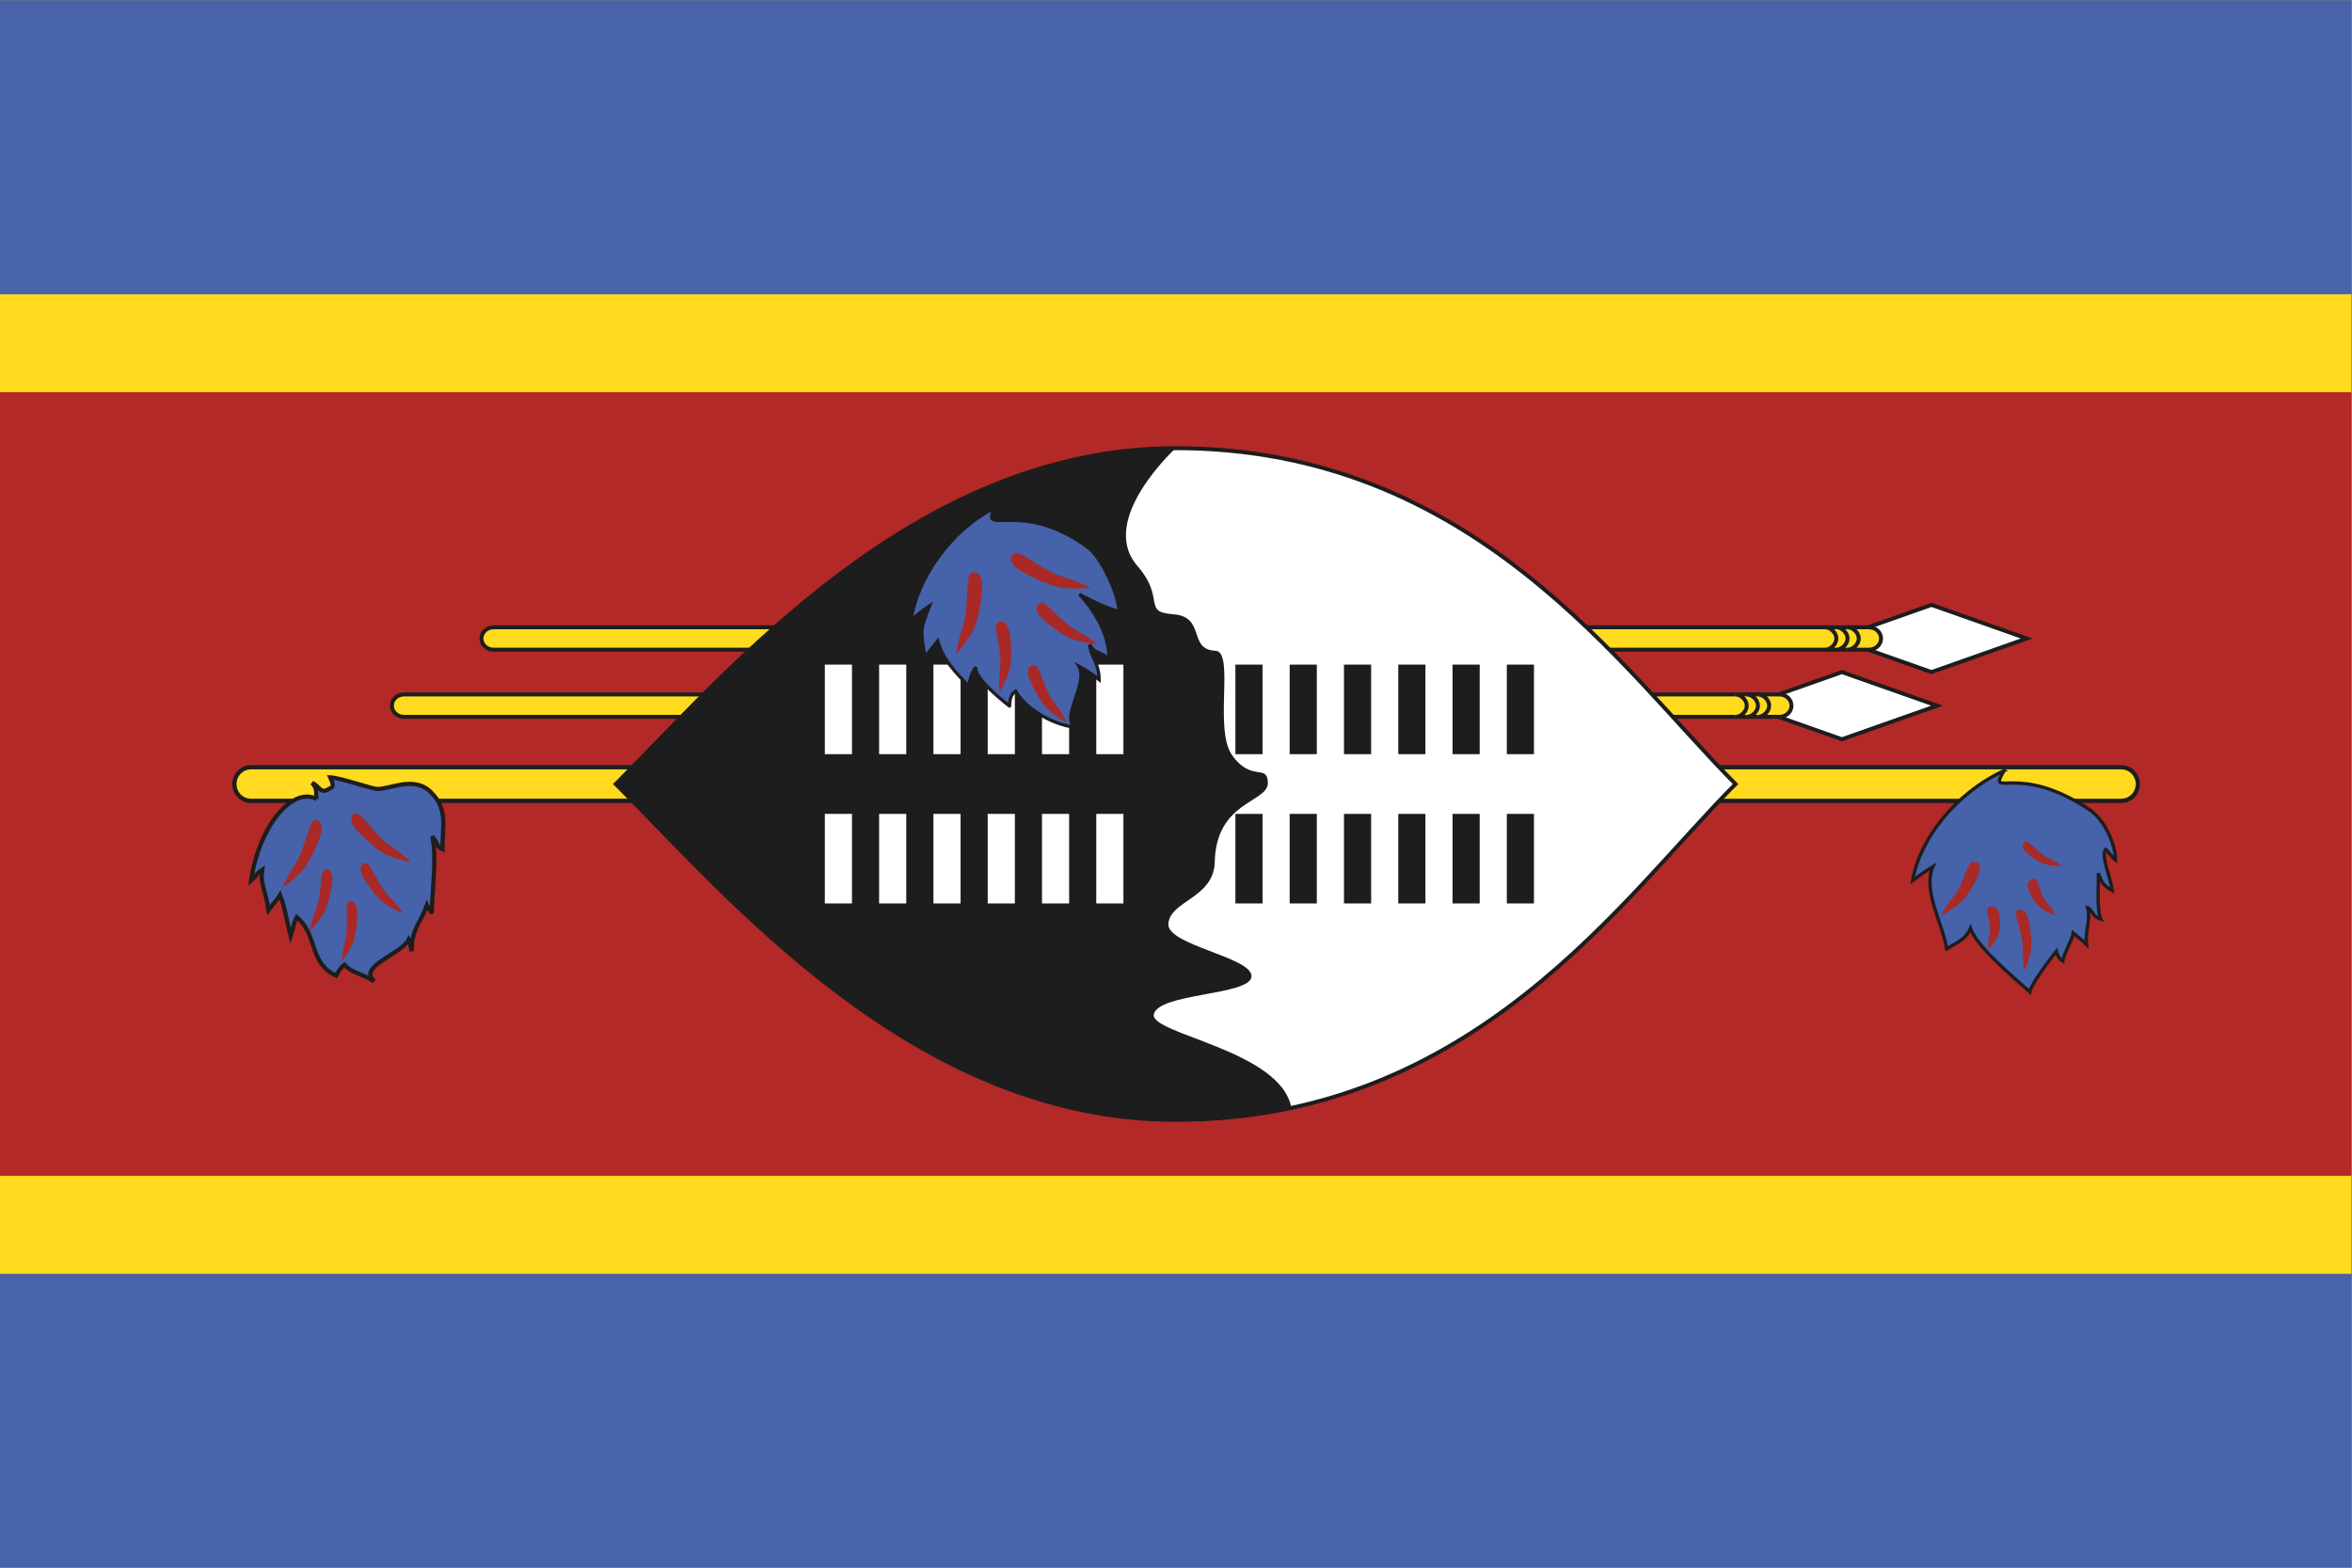 <?xml version="1.0" encoding="UTF-8" standalone="no"?>
<svg
   xmlns:dc="http://purl.org/dc/elements/1.1/"
   xmlns:cc="http://creativecommons.org/ns#"
   xmlns:rdf="http://www.w3.org/1999/02/22-rdf-syntax-ns#"
   xmlns:svg="http://www.w3.org/2000/svg"
   xmlns="http://www.w3.org/2000/svg"
   viewBox="0 0 800 533.333"
   height="533.333"
   width="800"
   xml:space="preserve"
   version="1.1"
   id="svg2"><rect x="0" y="0" width="800" height="533.333" fill="#808080" stroke="none"/><defs
     id="defs6"><clipPath
       id="clipPath22"
       clipPathUnits="userSpaceOnUse"><path
         id="path24"
         d="M 0,400 600,400 600,0 0,0 0,400 Z" /></clipPath></defs><g
     transform="matrix(1.333,0,0,-1.333,0,533.333)"
     id="g10"><path
       id="path12"
       style="fill:#4863aa;fill-opacity:1;fill-rule:nonzero;stroke:none"
       d="M 0,0 600,0 600,400 0,400 0,0 Z" /><path
       id="path14"
       style="fill:#ffda1e;fill-opacity:1;fill-rule:nonzero;stroke:none"
       d="m 0,75 600,0 0,250 L 0,325 0,75 Z" /><path
       id="path16"
       style="fill:#b22927;fill-opacity:1;fill-rule:nonzero;stroke:none"
       d="m 0,100 600,0 0,200 -600,0 0,-200 z" /><g
       id="g18"><g
         clip-path="url(#clipPath22)"
         id="g20"><g
           transform="translate(64.036,204.28)"
           id="g26"><path
             id="path28"
             style="fill:#ffda1e;fill-opacity:1;fill-rule:nonzero;stroke:none"
             d="m 0,0 477.252,0 c 2.333,0 4.224,-1.918 4.224,-4.285 0,-2.367 -1.891,-4.286 -4.224,-4.286 L 0,-8.571 c -2.333,0 -4.224,1.919 -4.224,4.286 C -4.224,-1.918 -2.333,0 0,0" /></g><g
           transform="translate(64.036,204.28)"
           id="g30"><path
             id="path32"
             style="fill:none;stroke:#1d1d1d;stroke-width:1.08;stroke-linecap:butt;stroke-linejoin:miter;stroke-miterlimit:4;stroke-dasharray:none;stroke-opacity:1"
             d="m 0,0 477.252,0 c 2.333,0 4.224,-1.918 4.224,-4.285 0,-2.367 -1.891,-4.286 -4.224,-4.286 L 0,-8.571 c -2.333,0 -4.224,1.919 -4.224,4.286 C -4.224,-1.918 -2.333,0 0,0 Z" /></g><g
           transform="translate(492.85,245.72)"
           id="g34"><path
             id="path36"
             style="fill:#ffffff;fill-opacity:1;fill-rule:nonzero;stroke:none"
             d="M 0,0 -24.284,-8.572 0,-17.143 24.285,-8.572 0,0 Z" /></g><g
           transform="translate(492.85,245.72)"
           id="g38"><path
             id="path40"
             style="fill:none;stroke:#1d1d1d;stroke-width:1.008;stroke-linecap:butt;stroke-linejoin:miter;stroke-miterlimit:4;stroke-dasharray:none;stroke-opacity:1"
             d="M 0,0 -24.284,-8.572 0,-17.143 24.285,-8.572 0,0 Z" /></g><g
           transform="translate(125.956,240)"
           id="g42"><path
             id="path44"
             style="fill:#ffda1e;fill-opacity:1;fill-rule:nonzero;stroke:none"
             d="m 0,0 350.919,0 c 1.715,0 3.106,-1.279 3.106,-2.857 0,-1.578 -1.391,-2.857 -3.106,-2.857 L 0,-5.714 c -1.715,0 -3.105,1.279 -3.105,2.857 C -3.105,-1.279 -1.715,0 0,0" /></g><g
           transform="translate(125.956,240)"
           id="g46"><path
             id="path48"
             style="fill:none;stroke:#1d1d1d;stroke-width:1.008;stroke-linecap:butt;stroke-linejoin:miter;stroke-miterlimit:4;stroke-dasharray:none;stroke-opacity:1"
             d="m 0,0 350.919,0 c 1.715,0 3.106,-1.279 3.106,-2.857 0,-1.578 -1.391,-2.857 -3.106,-2.857 L 0,-5.714 c -1.715,0 -3.105,1.279 -3.105,2.857 C -3.105,-1.279 -1.715,0 0,0 Z" /></g><g
           transform="translate(471.44,234.29)"
           id="g50"><path
             id="path52"
             style="fill:#ffda1e;fill-opacity:1;fill-rule:nonzero;stroke:#1d1d1d;stroke-width:1.008;stroke-linecap:butt;stroke-linejoin:miter;stroke-miterlimit:4;stroke-dasharray:none;stroke-opacity:1"
             d="M 0,0 C 1.427,0 2.858,1.429 2.858,2.857 2.858,4.286 1.427,5.714 0,5.714" /></g><g
           transform="translate(468.58,234.29)"
           id="g54"><path
             id="path56"
             style="fill:#ffda1e;fill-opacity:1;fill-rule:nonzero;stroke:#1d1d1d;stroke-width:1.008;stroke-linecap:butt;stroke-linejoin:miter;stroke-miterlimit:4;stroke-dasharray:none;stroke-opacity:1"
             d="M 0,0 C 1.427,0 2.858,1.429 2.858,2.857 2.858,4.286 1.427,5.714 0,5.714" /></g><g
           transform="translate(465.72,234.29)"
           id="g58"><path
             id="path60"
             style="fill:#ffda1e;fill-opacity:1;fill-rule:nonzero;stroke:#1d1d1d;stroke-width:1.008;stroke-linecap:butt;stroke-linejoin:miter;stroke-miterlimit:4;stroke-dasharray:none;stroke-opacity:1"
             d="M 0,0 C 1.428,0 2.858,1.429 2.858,2.857 2.858,4.286 1.428,5.714 0,5.714" /></g><g
           transform="translate(469.99,228.57)"
           id="g62"><path
             id="path64"
             style="fill:#ffffff;fill-opacity:1;fill-rule:nonzero;stroke:none"
             d="M 0,0 -24.285,-8.571 0,-17.143 24.285,-8.571 0,0 Z" /></g><g
           transform="translate(469.99,228.57)"
           id="g66"><path
             id="path68"
             style="fill:none;stroke:#1d1d1d;stroke-width:1.008;stroke-linecap:butt;stroke-linejoin:miter;stroke-miterlimit:4;stroke-dasharray:none;stroke-opacity:1"
             d="M 0,0 -24.285,-8.571 0,-17.143 24.285,-8.571 0,0 Z" /></g><g
           transform="translate(103.103,222.86)"
           id="g70"><path
             id="path72"
             style="fill:#ffda1e;fill-opacity:1;fill-rule:nonzero;stroke:none"
             d="m 0,0 350.919,0 c 1.715,0 3.105,-1.279 3.105,-2.857 0,-1.578 -1.39,-2.857 -3.105,-2.857 L 0,-5.714 c -1.715,0 -3.105,1.279 -3.105,2.857 C -3.105,-1.279 -1.715,0 0,0" /></g><g
           transform="translate(103.103,222.86)"
           id="g74"><path
             id="path76"
             style="fill:none;stroke:#1d1d1d;stroke-width:1.008;stroke-linecap:butt;stroke-linejoin:miter;stroke-miterlimit:4;stroke-dasharray:none;stroke-opacity:1"
             d="m 0,0 350.919,0 c 1.715,0 3.105,-1.279 3.105,-2.857 0,-1.578 -1.39,-2.857 -3.105,-2.857 L 0,-5.714 c -1.715,0 -3.105,1.279 -3.105,2.857 C -3.105,-1.279 -1.715,0 0,0 Z" /></g><g
           transform="translate(448.58,217.14)"
           id="g78"><path
             id="path80"
             style="fill:#ffda1e;fill-opacity:1;fill-rule:nonzero;stroke:#1d1d1d;stroke-width:1.008;stroke-linecap:butt;stroke-linejoin:miter;stroke-miterlimit:4;stroke-dasharray:none;stroke-opacity:1"
             d="M 0,0 C 1.427,0 2.858,1.429 2.858,2.857 2.858,4.286 1.427,5.714 0,5.714" /></g><g
           transform="translate(445.72,217.14)"
           id="g82"><path
             id="path84"
             style="fill:#ffda1e;fill-opacity:1;fill-rule:nonzero;stroke:#1d1d1d;stroke-width:1.008;stroke-linecap:butt;stroke-linejoin:miter;stroke-miterlimit:4;stroke-dasharray:none;stroke-opacity:1"
             d="M 0,0 C 1.428,0 2.858,1.429 2.858,2.857 2.858,4.286 1.428,5.714 0,5.714" /></g><g
           transform="translate(442.86,217.14)"
           id="g86"><path
             id="path88"
             style="fill:#ffda1e;fill-opacity:1;fill-rule:nonzero;stroke:#1d1d1d;stroke-width:1.008;stroke-linecap:butt;stroke-linejoin:miter;stroke-miterlimit:4;stroke-dasharray:none;stroke-opacity:1"
             d="M 0,0 C 1.427,0 2.858,1.429 2.858,2.857 2.858,4.286 1.427,5.714 0,5.714" /></g><g
           transform="translate(442.85,200)"
           id="g90"><path
             id="path92"
             style="fill:#ffffff;fill-opacity:1;fill-rule:nonzero;stroke:none"
             d="m 0,0 c -28.57,-28.568 -66.668,-85.711 -142.859,-85.711 -66.669,0 -114.281,57.143 -142.861,85.711 28.572,28.574 76.188,85.716 142.861,85.716 C -66.672,85.716 -28.58,28.574 0,0" /></g><g
           transform="translate(442.85,200)"
           id="g94"><path
             id="path96"
             style="fill:none;stroke:#1d1d1d;stroke-width:1.008;stroke-linecap:butt;stroke-linejoin:miter;stroke-miterlimit:4;stroke-dasharray:none;stroke-opacity:1"
             d="m 0,0 c -28.57,-28.568 -66.668,-85.711 -142.859,-85.711 -66.669,0 -114.281,57.143 -142.861,85.711 28.572,28.574 76.188,85.716 142.861,85.716 C -66.672,85.716 -28.58,28.574 0,0 Z" /></g><g
           transform="translate(290.02,255.9)"
           id="g98"><path
             id="path100"
             style="fill:#1d1d1d;fill-opacity:1;fill-rule:nonzero;stroke:none"
             d="m 0,0 c 7.601,-8.549 1.254,-11.996 9.3,-12.557 8.485,-0.623 3.675,-9.033 10.812,-9.326 4.989,-0.218 -0.499,-20.151 4.305,-26.729 4.893,-6.857 8.991,-2.009 9.077,-6.963 0.085,-5.124 -13.317,-4.607 -13.553,-20.39 -0.393,-9.095 -11.31,-9.678 -11.83,-15.531 -0.648,-5.505 21.507,-8.595 21.211,-13.523 -0.304,-4.913 -23.923,-4.145 -24.95,-9.746 -0.528,-5.033 32.446,-9.158 35.098,-23.714 -4.921,-1.608 -18.92,-3.124 -29.499,-3.132 -66.658,-0.049 -114.281,57.147 -142.85,85.716 28.57,28.574 76.188,85.716 142.859,85.716 0,0 -19.789,-18.082 -9.971,-29.815 L 0,0 Z" /></g><path
           id="path102"
           style="fill:#ffffff;fill-opacity:1;fill-rule:nonzero;stroke:none"
           d="m 210.47,230.48 6.926,0 0,-22.857 -6.926,0 0,22.857 z" /><path
           id="path104"
           style="fill:#ffffff;fill-opacity:1;fill-rule:nonzero;stroke:none"
           d="m 210.47,192.38 6.926,0 0,-22.856 -6.926,0 0,22.856 z" /><path
           id="path106"
           style="fill:#ffffff;fill-opacity:1;fill-rule:nonzero;stroke:none"
           d="m 224.32,230.48 6.927,0 0,-22.857 -6.927,0 0,22.857 z" /><path
           id="path108"
           style="fill:#ffffff;fill-opacity:1;fill-rule:nonzero;stroke:none"
           d="m 224.32,192.38 6.927,0 0,-22.856 -6.927,0 0,22.856 z" /><path
           id="path110"
           style="fill:#ffffff;fill-opacity:1;fill-rule:nonzero;stroke:none"
           d="m 238.18,230.48 6.926,0 0,-22.857 -6.926,0 0,22.857 z" /><path
           id="path112"
           style="fill:#ffffff;fill-opacity:1;fill-rule:nonzero;stroke:none"
           d="m 238.18,192.38 6.926,0 0,-22.856 -6.926,0 0,22.856 z" /><path
           id="path114"
           style="fill:#ffffff;fill-opacity:1;fill-rule:nonzero;stroke:none"
           d="m 252.03,230.48 6.927,0 0,-22.857 -6.927,0 0,22.857 z" /><path
           id="path116"
           style="fill:#ffffff;fill-opacity:1;fill-rule:nonzero;stroke:none"
           d="m 252.03,192.38 6.927,0 0,-22.856 -6.927,0 0,22.856 z" /><path
           id="path118"
           style="fill:#ffffff;fill-opacity:1;fill-rule:nonzero;stroke:none"
           d="m 265.88,230.48 6.927,0 0,-22.857 -6.927,0 0,22.857 z" /><path
           id="path120"
           style="fill:#ffffff;fill-opacity:1;fill-rule:nonzero;stroke:none"
           d="m 265.88,192.38 6.927,0 0,-22.856 -6.927,0 0,22.856 z" /><path
           id="path122"
           style="fill:#ffffff;fill-opacity:1;fill-rule:nonzero;stroke:none"
           d="m 279.73,230.48 6.927,0 0,-22.857 -6.927,0 0,22.857 z" /><path
           id="path124"
           style="fill:#ffffff;fill-opacity:1;fill-rule:nonzero;stroke:none"
           d="m 279.73,192.38 6.927,0 0,-22.856 -6.927,0 0,22.856 z" /><path
           id="path126"
           style="fill:#1d1d1d;fill-opacity:1;fill-rule:nonzero;stroke:none"
           d="m 315.23,230.48 6.926,0 0,-22.857 -6.926,0 0,22.857 z" /><path
           id="path128"
           style="fill:#1d1d1d;fill-opacity:1;fill-rule:nonzero;stroke:none"
           d="m 315.23,192.38 6.926,0 0,-22.856 -6.926,0 0,22.856 z" /><path
           id="path130"
           style="fill:#1d1d1d;fill-opacity:1;fill-rule:nonzero;stroke:none"
           d="m 329.08,230.48 6.926,0 0,-22.857 -6.926,0 0,22.857 z" /><path
           id="path132"
           style="fill:#1d1d1d;fill-opacity:1;fill-rule:nonzero;stroke:none"
           d="m 329.08,192.38 6.926,0 0,-22.856 -6.926,0 0,22.856 z" /><path
           id="path134"
           style="fill:#1d1d1d;fill-opacity:1;fill-rule:nonzero;stroke:none"
           d="m 342.939,230.48 6.928,0 0,-22.857 -6.928,0 0,22.857 z" /><path
           id="path136"
           style="fill:#1d1d1d;fill-opacity:1;fill-rule:nonzero;stroke:none"
           d="m 342.939,192.38 6.928,0 0,-22.856 -6.928,0 0,22.856 z" /><path
           id="path138"
           style="fill:#1d1d1d;fill-opacity:1;fill-rule:nonzero;stroke:none"
           d="m 356.79,230.48 6.927,0 0,-22.857 -6.927,0 0,22.857 z" /><path
           id="path140"
           style="fill:#1d1d1d;fill-opacity:1;fill-rule:nonzero;stroke:none"
           d="m 356.79,192.38 6.927,0 0,-22.856 -6.927,0 0,22.856 z" /><path
           id="path142"
           style="fill:#1d1d1d;fill-opacity:1;fill-rule:nonzero;stroke:none"
           d="m 370.641,230.48 6.926,0 0,-22.857 -6.926,0 0,22.857 z" /><path
           id="path144"
           style="fill:#1d1d1d;fill-opacity:1;fill-rule:nonzero;stroke:none"
           d="m 370.641,192.38 6.926,0 0,-22.856 -6.926,0 0,22.856 z" /><path
           id="path146"
           style="fill:#1d1d1d;fill-opacity:1;fill-rule:nonzero;stroke:none"
           d="m 384.49,230.48 6.926,0 0,-22.857 -6.926,0 0,22.857 z" /><path
           id="path148"
           style="fill:#1d1d1d;fill-opacity:1;fill-rule:nonzero;stroke:none"
           d="m 384.49,192.38 6.926,0 0,-22.856 -6.926,0 0,22.856 z" /><g
           transform="translate(511.35,203.4)"
           id="g150"><path
             id="path152"
             style="fill:#4662aa;fill-opacity:1;fill-rule:nonzero;stroke:none"
             d="m 0,0 c -4.327,-7.496 3.321,2.493 21.985,-10.056 3.459,-2.331 6.481,-8.488 6.481,-12.759 -0.878,0.587 -1.529,1.895 -2.497,2.743 -1.354,-1.357 1.293,-7.578 1.679,-10.517 -2.918,1.632 -2.636,2.406 -3.605,4.412 0.193,-2.425 -0.501,-9.107 0.659,-11.68 -2.3,0.656 -2.147,2.508 -3.348,2.881 0.817,-2.913 -0.711,-6.082 -0.306,-9.356 -1.344,1.331 -2.777,2.373 -3.4,2.91 -0.105,-1.56 -2.585,-5.658 -2.641,-7.131 -1.141,0.689 -1.449,1.762 -1.64,2.486 -1.417,-1.78 -6.455,-8.357 -6.777,-10.364 -3.882,3.428 -13.823,11.775 -15.117,16.206 -1.145,-2.515 -2.8,-3.363 -6.074,-5.2 -1.293,7.022 -6.129,14.915 -3.543,20.933 -1.833,-1.086 -3.342,-2.174 -5.173,-3.51 1.735,10.169 10.587,22.094 23.318,28.001 L 0,0 Z" /></g><g
           transform="translate(511.35,203.4)"
           id="g154"><path
             id="path156"
             style="fill:none;stroke:#1d1d1d;stroke-width:0.855;stroke-linecap:butt;stroke-linejoin:miter;stroke-miterlimit:4;stroke-dasharray:none;stroke-opacity:1"
             d="m 0,0 c -4.327,-7.496 3.321,2.493 21.985,-10.056 3.459,-2.331 6.481,-8.488 6.481,-12.759 -0.878,0.587 -1.529,1.895 -2.497,2.743 -1.354,-1.357 1.293,-7.578 1.679,-10.517 -2.918,1.632 -2.636,2.406 -3.605,4.412 0.193,-2.425 -0.501,-9.107 0.659,-11.68 -2.3,0.656 -2.147,2.508 -3.348,2.881 0.817,-2.913 -0.711,-6.082 -0.306,-9.356 -1.344,1.331 -2.777,2.373 -3.4,2.91 -0.105,-1.56 -2.585,-5.658 -2.641,-7.131 -1.141,0.689 -1.449,1.762 -1.64,2.486 -1.417,-1.78 -6.455,-8.357 -6.777,-10.364 -3.882,3.428 -13.823,11.775 -15.117,16.206 -1.145,-2.515 -2.8,-3.363 -6.074,-5.2 -1.293,7.022 -6.129,14.915 -3.543,20.933 -1.833,-1.086 -3.342,-2.174 -5.173,-3.51 1.735,10.169 10.587,22.094 23.318,28.001 L 0,0 Z" /></g><g
           transform="translate(495.21,166.279)"
           id="g158"><path
             id="path160"
             style="fill:#a92927;fill-opacity:1;fill-rule:nonzero;stroke:none"
             d="m 0,0 c 1.797,3.593 3.452,4.732 4.613,7.045 2.051,4.064 2.344,7.299 4.131,6.824 C 10.531,13.396 10.529,11.73 8.214,7.734 5.899,3.736 4.799,2.883 0,0" /></g><g
           transform="translate(507.36,157.721)"
           id="g162"><path
             id="path164"
             style="fill:#a92927;fill-opacity:1;fill-rule:nonzero;stroke:none"
             d="M 0,0 C -0.231,2.734 0.562,3.876 0.417,5.637 0.17,8.736 -1.097,10.863 0.551,11.015 2.198,11.166 2.969,10.109 2.974,6.986 2.979,3.863 2.495,3.043 0,0" /></g><g
           transform="translate(516.58,152.359)"
           id="g166"><path
             id="path168"
             style="fill:#a92927;fill-opacity:1;fill-rule:nonzero;stroke:none"
             d="M 0,0 C -0.72,3.818 -0.182,5.512 -0.642,7.972 -1.444,12.3 -3.031,15.148 -1.504,15.545 0.023,15.94 0.944,14.541 1.523,10.152 2.102,5.764 1.796,4.557 0,0" /></g><g
           transform="translate(526.17,179.109)"
           id="g170"><path
             id="path172"
             style="fill:#a92927;fill-opacity:1;fill-rule:nonzero;stroke:none"
             d="M 0,0 C -2.252,1.71 -3.566,1.824 -5.019,2.923 -7.576,4.851 -8.871,6.913 -9.693,5.889 -10.517,4.864 -9.933,3.744 -7.252,1.967 -4.571,0.189 -3.664,0.049 0,0" /></g><g
           transform="translate(524.58,166.44)"
           id="g174"><path
             id="path176"
             style="fill:#a92927;fill-opacity:1;fill-rule:nonzero;stroke:none"
             d="M 0,0 C -1.187,2.465 -2.437,3.09 -3.204,4.677 -4.562,7.463 -4.563,9.875 -6.035,9.257 -7.508,8.639 -7.626,7.377 -6.051,4.679 -4.477,1.981 -3.653,1.493 0,0" /></g><g
           transform="translate(80.783,196.18)"
           id="g178"><path
             id="path180"
             style="fill:#4662aa;fill-opacity:1;fill-rule:nonzero;stroke:none"
             d="M 0,0 C -0.242,2.184 0.225,2.444 -1.118,4.091 0.837,3.273 0.912,1.1 3.288,2.643 4.161,3.094 4.542,3.108 3.48,5.533 5.959,5.418 14.077,2.635 15.376,2.57 c 3.414,-0.157 9.645,3.586 13.97,-1.016 4.151,-4.197 2.764,-8.551 2.764,-14.363 -1.667,0.8 -0.864,1.194 -2.634,3.272 1.328,-5.08 -0.071,-14.237 -0.071,-19.624 -0.681,1.299 -0.581,0.735 -1.247,2.08 -1.77,-4.917 -3.891,-5.929 -3.891,-11.74 -0.639,2.278 -0.023,1.798 -0.733,2.996 -1.721,-3.734 -13.261,-6.923 -8.814,-10.687 -4.013,2.354 -5.774,2.107 -7.594,4.223 -0.784,-0.506 -1.407,-1.463 -2.136,-2.777 -7.056,3.247 -4.533,10.25 -10.062,14.928 -0.957,-1.962 -0.52,-1.676 -1.554,-4.869 -1.12,4.435 -1.426,7.251 -2.685,10.511 -1.086,-1.807 -0.988,-1.113 -2.96,-3.845 -0.816,5.402 -2.145,6.677 -1.619,10.25 -2.096,-1.479 -0.724,-0.88 -2.819,-2.7 C -14.725,-6.951 -6.151,3.275 0,0.001 L 0,0 Z" /></g><g
           transform="translate(80.783,196.18)"
           id="g182"><path
             id="path184"
             style="fill:none;stroke:#1d1d1d;stroke-width:1.067;stroke-linecap:butt;stroke-linejoin:miter;stroke-miterlimit:4;stroke-dasharray:none;stroke-opacity:1"
             d="M 0,0 C -0.242,2.184 0.225,2.444 -1.118,4.091 0.837,3.273 0.912,1.1 3.288,2.643 4.161,3.094 4.542,3.108 3.48,5.533 5.959,5.418 14.077,2.635 15.376,2.57 c 3.414,-0.157 9.645,3.586 13.97,-1.016 4.151,-4.197 2.764,-8.551 2.764,-14.363 -1.667,0.8 -0.864,1.194 -2.634,3.272 1.328,-5.08 -0.071,-14.237 -0.071,-19.624 -0.681,1.299 -0.581,0.735 -1.247,2.08 -1.77,-4.917 -3.891,-5.929 -3.891,-11.74 -0.639,2.278 -0.023,1.798 -0.733,2.996 -1.721,-3.734 -13.261,-6.923 -8.814,-10.687 -4.013,2.354 -5.774,2.107 -7.594,4.223 -0.784,-0.506 -1.407,-1.463 -2.136,-2.777 -7.056,3.247 -4.533,10.25 -10.062,14.928 -0.957,-1.962 -0.52,-1.676 -1.554,-4.869 -1.12,4.435 -1.426,7.251 -2.685,10.511 -1.086,-1.807 -0.988,-1.113 -2.96,-3.845 -0.816,5.402 -2.145,6.677 -1.619,10.25 -2.096,-1.479 -0.724,-0.88 -2.819,-2.7 C -14.725,-6.951 -6.151,3.275 0,0.001 L 0,0 Z" /></g><g
           transform="translate(72.101,173.59)"
           id="g186"><path
             id="path188"
             style="fill:#a92927;fill-opacity:1;fill-rule:nonzero;stroke:none"
             d="m 0,0 c 1.818,4.456 3.457,5.855 4.632,8.725 2.074,5.042 2.412,9.072 4.156,8.457 C 10.531,16.566 10.502,14.491 8.17,9.537 5.838,4.582 4.747,3.531 0,0" /></g><g
           transform="translate(78.985,162.44)"
           id="g190"><path
             id="path192"
             style="fill:#a92927;fill-opacity:1;fill-rule:nonzero;stroke:none"
             d="m 0,0 c 0.729,3.996 1.879,5.451 2.352,8.023 0.839,4.525 0.371,7.893 1.991,7.715 C 5.963,15.563 6.33,13.854 5.252,9.354 4.174,4.854 3.43,3.787 0,0" /></g><g
           transform="translate(87.219,154.69)"
           id="g194"><path
             id="path196"
             style="fill:#a92927;fill-opacity:1;fill-rule:nonzero;stroke:none"
             d="M 0,0 C 0.205,3.873 1.113,5.386 1.248,7.881 1.494,12.268 0.649,15.41 2.194,15.428 3.74,15.445 4.29,13.867 3.816,9.475 3.343,5.082 2.771,3.986 0,0 Z" /></g><g
           transform="translate(104.9,180.019)"
           id="g198"><path
             id="path200"
             style="fill:#a92927;fill-opacity:1;fill-rule:nonzero;stroke:none"
             d="m 0,0 c -3.381,3.369 -5.425,3.998 -7.605,6.164 -3.843,3.805 -5.699,7.375 -7.067,6.109 -1.367,-1.265 -0.545,-3.163 3.5,-6.783 C -7.127,1.869 -5.72,1.342 0,0" /></g><g
           transform="translate(102.84,167)"
           id="g202"><path
             id="path204"
             style="fill:#a92927;fill-opacity:1;fill-rule:nonzero;stroke:none"
             d="m 0,0 c -2.202,3.382 -3.818,4.258 -5.24,6.435 -2.507,3.823 -3.368,7.11 -4.79,6.295 -1.422,-0.812 -1.104,-2.531 1.613,-6.237 C -5.7,2.787 -4.606,2.105 0,0 Z" /></g><g
           transform="translate(253.8,270.5)"
           id="g206"><path
             id="path208"
             style="fill:#4662aa;fill-opacity:1;fill-rule:nonzero;stroke:none"
             d="m 0,0 c -3.958,-7.655 6.93,2.545 23.998,-10.269 3.163,-2.381 7.697,-11.787 7.697,-16.147 -3.634,0.773 -10.07,4.36 -10.07,4.36 0,0 7.553,-7.565 7.553,-16.284 -2.668,1.668 -4.004,1.418 -4.89,3.466 0,-2.823 2.373,-4.622 2.373,-8.981 -1.926,1.536 -3.557,2.561 -5.186,3.46 2.517,-4.36 -4.588,-12.818 -1.032,-15.641 -6.218,0.899 -12.58,4.872 -15.097,9.232 -1.334,-0.899 -1.479,-2.311 -1.531,-3.816 0.196,-0.163 -9.465,7.171 -8.578,9.988 -1.296,-1.818 -1.478,-2.817 -1.774,-4.866 -3.549,3.5 -6.802,7 -7.985,11.525 -1.578,-2.048 -1.676,-2.048 -3.253,-4.097 -1.183,7.171 -1.183,6.915 1.182,13.06 -1.676,-1.109 -3.056,-2.219 -4.731,-3.585 1.587,10.385 9.682,22.563 21.324,28.594 L 0,0 Z" /></g><g
           transform="translate(253.8,270.5)"
           id="g210"><path
             id="path212"
             style="fill:none;stroke:#1d1d1d;stroke-width:0.826;stroke-linecap:butt;stroke-linejoin:miter;stroke-miterlimit:4;stroke-dasharray:none;stroke-opacity:1"
             d="m 0,0 c -3.958,-7.655 6.93,2.545 23.998,-10.269 3.163,-2.381 7.697,-11.787 7.697,-16.147 -3.634,0.773 -10.07,4.36 -10.07,4.36 0,0 7.553,-7.565 7.553,-16.284 -2.668,1.668 -4.004,1.418 -4.89,3.466 0,-2.823 2.373,-4.622 2.373,-8.981 -1.926,1.536 -3.557,2.561 -5.186,3.46 2.517,-4.36 -4.588,-12.818 -1.032,-15.641 -6.218,0.899 -12.58,4.872 -15.097,9.232 -1.334,-0.899 -1.479,-2.311 -1.531,-3.816 0.196,-0.163 -9.465,7.171 -8.578,9.988 -1.296,-1.818 -1.478,-2.817 -1.774,-4.866 -3.549,3.5 -6.802,7 -7.985,11.525 -1.578,-2.048 -1.676,-2.048 -3.253,-4.097 -1.183,7.171 -1.183,6.915 1.182,13.06 -1.676,-1.109 -3.056,-2.219 -4.731,-3.585 1.587,10.385 9.682,22.563 21.324,28.594 L 0,0 Z" /></g><g
           transform="translate(244.04,233.1)"
           id="g214"><path
             id="path216"
             style="fill:#a92927;fill-opacity:1;fill-rule:nonzero;stroke:none"
             d="M 0,0 C 0.633,5.275 2.012,7.262 2.424,10.659 3.159,16.633 2.287,21 4.404,20.889 6.521,20.778 7.131,18.575 6.084,12.613 5.038,6.652 4.156,5.204 0,0 Z" /></g><g
           transform="translate(255.09,223.44)"
           id="g218"><path
             id="path220"
             style="fill:#a92927;fill-opacity:1;fill-rule:nonzero;stroke:none"
             d="m 0,0 c -0.429,4.45 0.393,6.345 0.121,9.212 -0.471,5.044 -2.029,8.461 -0.183,8.775 1.845,0.314 2.778,-1.378 2.977,-6.471 C 3.114,6.423 2.621,5.066 0,0 Z" /></g><g
           transform="translate(272.34,215.56)"
           id="g222"><path
             id="path224"
             style="fill:#a92927;fill-opacity:1;fill-rule:nonzero;stroke:none"
             d="m 0,0 c -1.876,3.851 -3.487,4.999 -4.699,7.478 -2.139,4.356 -2.586,7.913 -4.236,7.269 -1.649,-0.645 -1.559,-2.485 0.824,-6.749 C -5.728,3.734 -4.651,2.864 0,0" /></g><g
           transform="translate(278.31,250.05)"
           id="g226"><path
             id="path228"
             style="fill:#a92927;fill-opacity:1;fill-rule:nonzero;stroke:none"
             d="m 0,0 c -4.778,2.515 -7.232,2.547 -10.311,4.163 -5.422,2.834 -8.578,6.035 -9.698,4.273 -1.121,-1.762 0.375,-3.514 5.964,-6.09 C -8.455,-0.23 -6.737,-0.352 0,0 Z" /></g><g
           transform="translate(280.06,235.64)"
           id="g230"><path
             id="path232"
             style="fill:#a92927;fill-opacity:1;fill-rule:nonzero;stroke:none"
             d="m 0,0 c -3.479,2.894 -5.537,3.32 -7.78,5.182 -3.953,3.267 -5.92,6.475 -7.241,5.174 -1.32,-1.3 -0.438,-3.018 3.711,-6.096 C -7.161,1.182 -5.743,0.8 0,0 Z" /></g></g></g></g></svg>